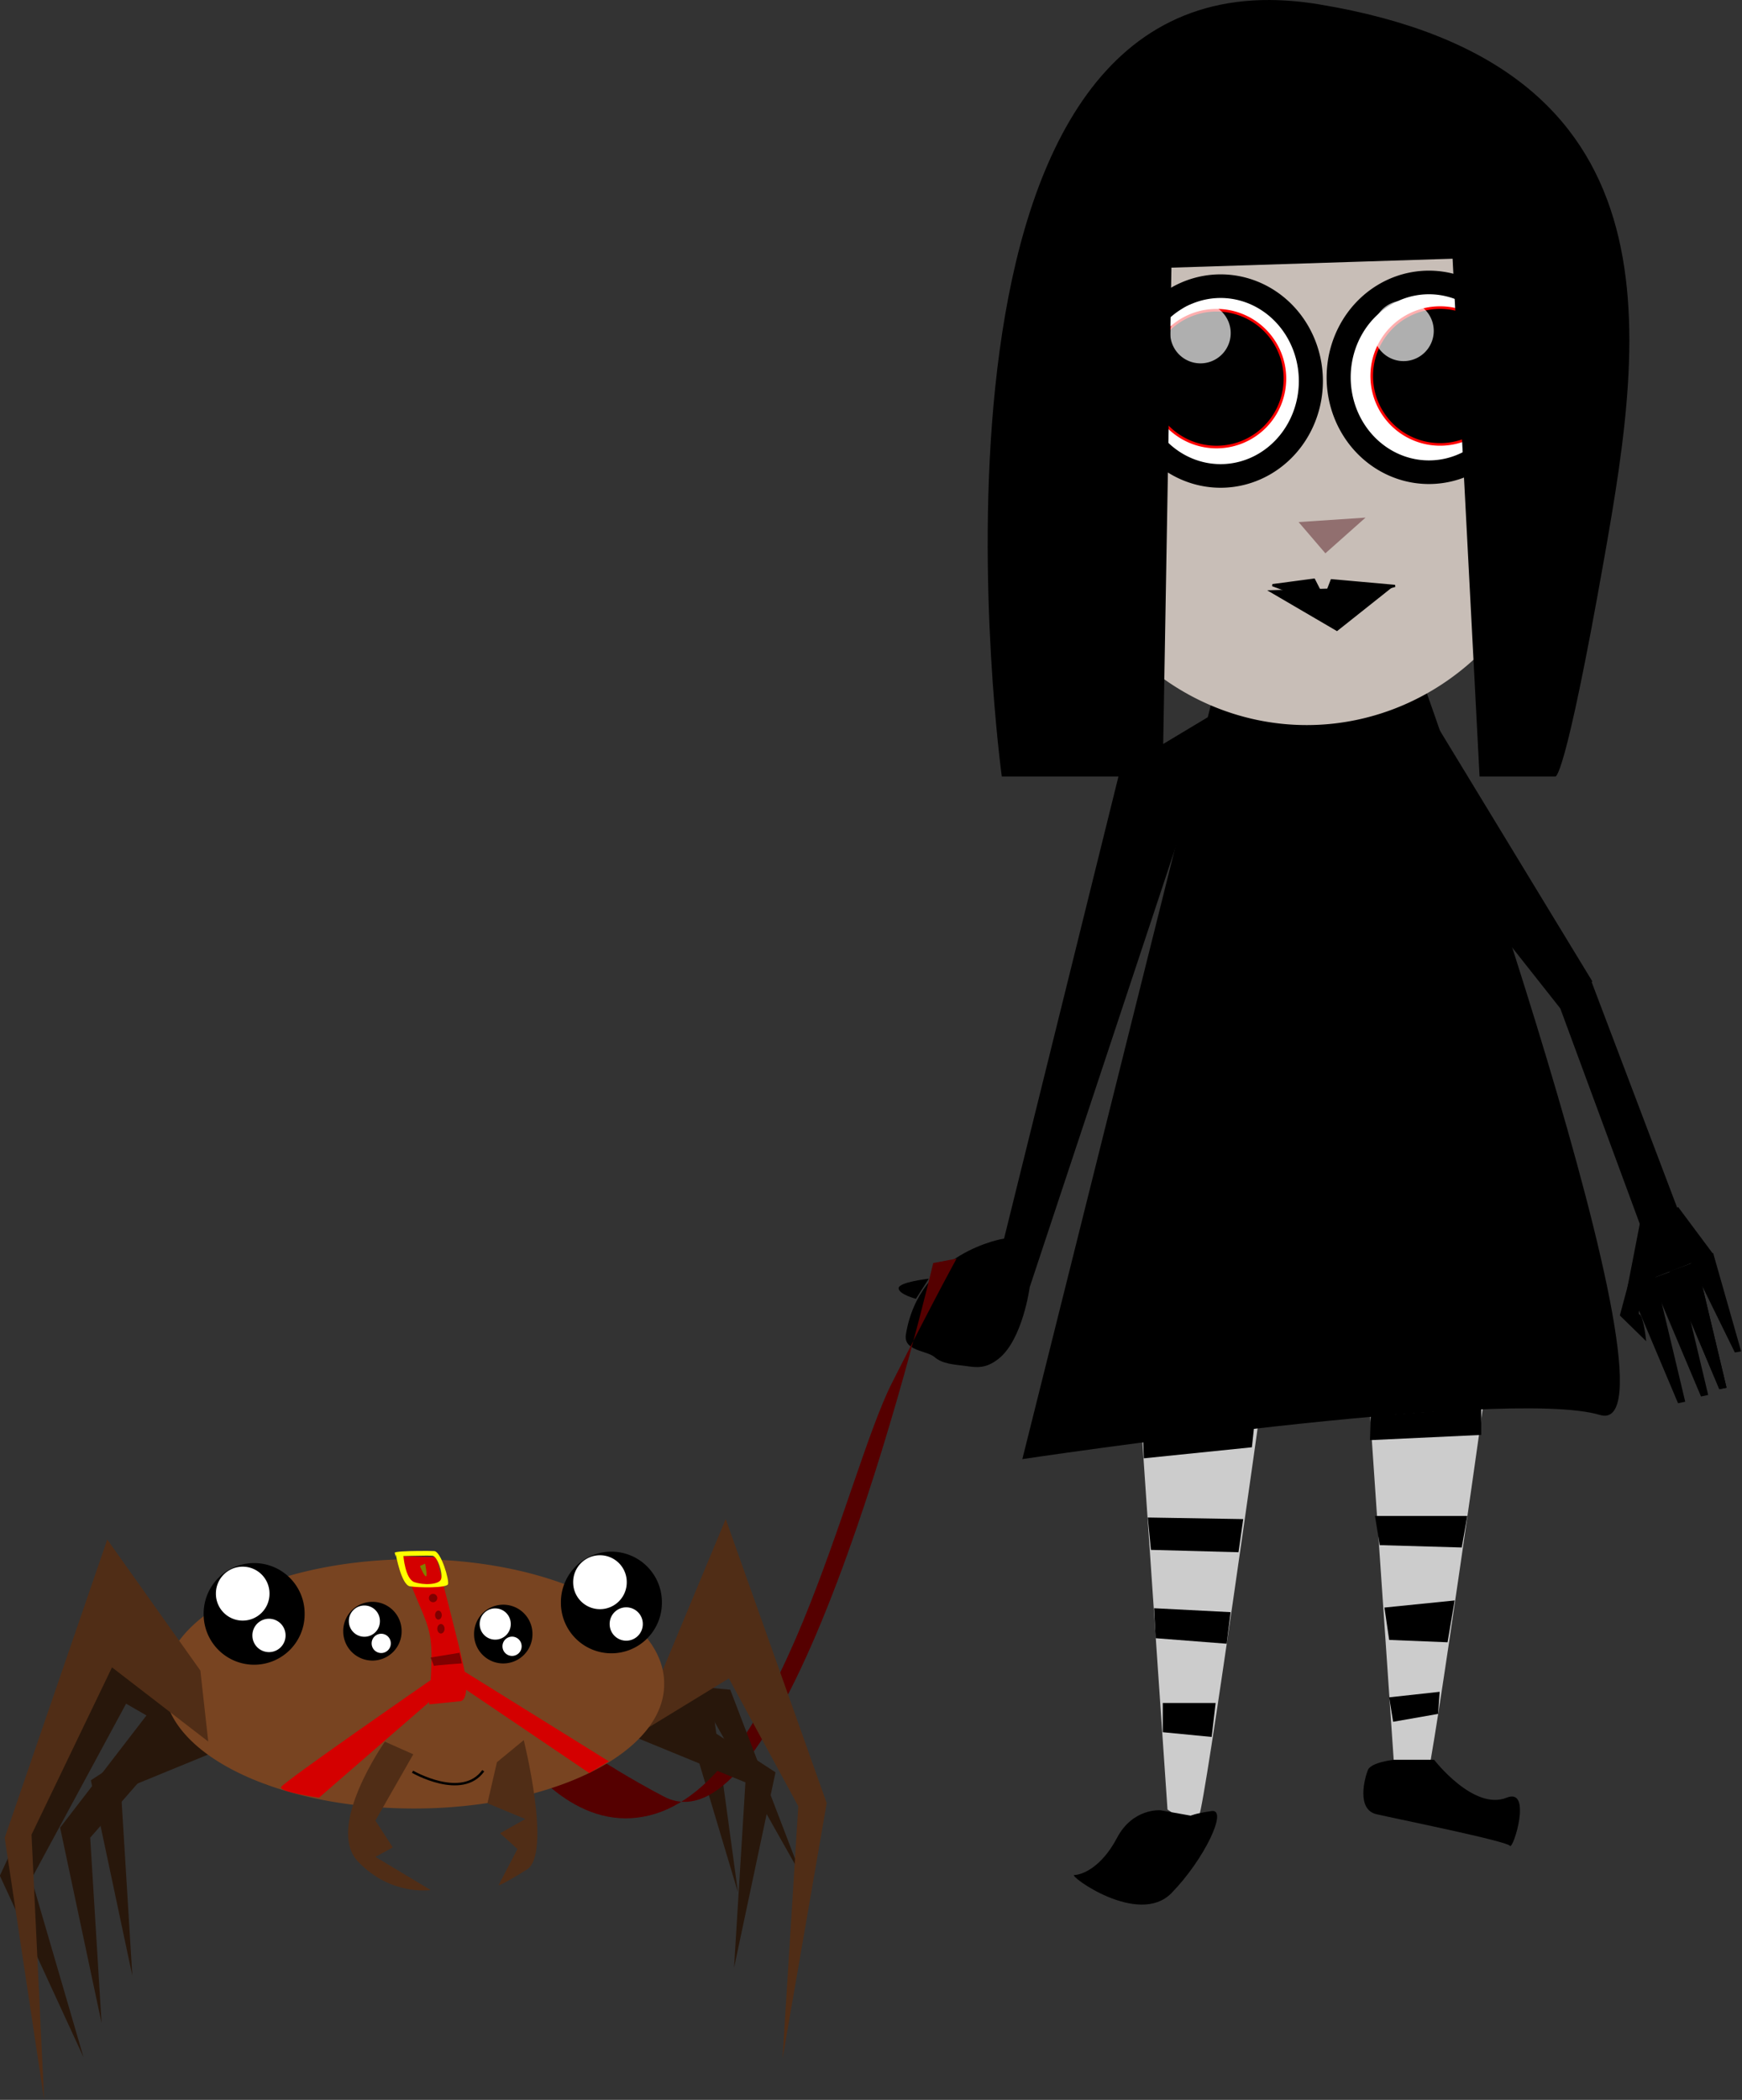 <?xml version="1.0"?>
<svg
    xmlns:rdf="http://www.w3.org/1999/02/22-rdf-syntax-ns#"
    xmlns="http://www.w3.org/2000/svg"
    xmlns:cc="http://creativecommons.org/ns#"
    xmlns:dc="http://purl.org/dc/elements/1.1/"
    xmlns:svg="http://www.w3.org/2000/svg"
    xmlns:inkscape="http://www.inkscape.org/namespaces/inkscape"
    xmlns:sodipodi="http://sodipodi.sourceforge.net/DTD/sodipodi-0.dtd"
    xmlns:ns1="http://sozi.baierouge.fr"
    xmlns:xlink="http://www.w3.org/1999/xlink"
    id="svg2"
    viewBox="0 0 788.61 950.38"
    version="1.1"
  >
  <rect x="0" y="0" width="788.61" height="950.38" fill="#333333" stroke="none"/>
  <g
      id="layer1"
      transform="translate(1107.1 -294.84)"
    >
    <path
        id="path4015"
        style="color:#000000"
        d="m-556.59 623.05-84.348 254.31s-3.182 23.907-14.189 32.517c-6.019 4.708-10.222 3.798-15.113 3.152-4.699-0.62-10.131-0.821-13.752-3.96-3.586-3.109-14.225-2.742-13.009-10.244 6.061-37.376 44.447-43.437 44.447-43.437l52.528-212.13 50.508-30.305"
    />
    <path
        id="path4041"
        d="m-871.42 1052.1 87.277 17.665 11.137 81.584-21.906-73.179-69.66-1.131"
        style="color:#000000"
        fill="#28170b"
    />
    <path
        id="path3968"
        d="m-909.14 1017.5s35.86 113.64 95.964 98.995c60.104-14.647 88.641-153.8 109.85-195.72 21.213-41.921 29.294-56.316 29.294-56.316l-10.607 2.02s-63.387 272.24-121.98 241.43c-58.589-30.81-85.358-63.135-85.358-63.135"
        style="color:#000000"
        fill="#500"
    />
    <path
        id="path4039"
        d="m-867.16 1050.8 90.643 8.787 32.369 84.456-41.321-73.232-68.245 5.078"
        style="color:#000000"
        fill="#28170b"
    />
    <path
        id="path4037"
        d="m-986.82 1048.9-79.142 51.673 18.772 88.477-5.155-83.928 67.888-27.857"
        style="color:#000000"
        fill="#28170b"
    />
    <path
        id="path4035"
        d="m-835.17 1045.3 79.142 51.673-18.772 88.477 5.155-83.928-67.888-27.857"
        style="color:#000000"
        fill="#28170b"
    />
    <path
        id="path3947"
        d="m-807.14 1050.9 28.571-68.571 45.714 128.57-20 115.71 7.143-114.29-31.429-57.857-51.429 31.429z"
        style="color:#000000"
        fill="#502d16"
    />
    <path
        id="path3970"
        d="m-971.66 1087.2-37.651-56.867-70.571 91.673 18.772 88.477-5.155-83.928 59.316-67.857 54.49 50.429"
        style="color:#000000"
        fill="#28170b"
    />
    <path
        id="path3963"
        d="m-1009.3 1085.9-49.286-47.143-48.572 105 37.857 82.143-23.571-80.714 42.857-79.286 64.286 37.143"
        style="color:#000000"
        fill="#28170b"
    />
    <path
        id="path3116"
        d="m-487.14 930.93 11.429 167.14s11.429 8.571 14.286 2.857c2.857-5.714 28.571-190 28.571-190z"
        style="color:#000000"
        fill="#ccc"
    />
    <path
        id="path3106"
        d="m-590 946.65 11.429 167.14s11.429 8.571 14.286 2.857c2.857-5.714 28.571-190 28.571-190z"
        style="color:#000000"
        fill="#ccc"
    />
    <path
        id="path3104"
        style="color:#000000"
        d="m-557.14 606.65-87.143 348.57s218.57-32.857 261.43-20c42.857 12.857-80-331.43-80-331.43z"
    />
    <path
        id="path3094"
        d="m-694.29 619.51a89.286 44.286 0 1 1 -178.57 0 89.286 44.286 0 1 1 178.57 0z"
        style="color:#000000"
        fill="#784421"
        transform="matrix(1.268 0 0 1.268 73.926 271.39)"
    />
    <path
        id="path3886"
        style="color:#000000"
        d="m-587.5 981.65 43.214 0.714-2.143 15-39.643-1.071z"
    />
    <path
        id="path3888"
        style="color:#000000"
        d="m-584.64 1022.7 34.643 1.786-1.786 14.286-32.143-2.5z"
    />
    <path
        id="path3890"
        style="color:#000000"
        d="m-580.71 1065.6h23.929l-1.786 15.357-22.143-2.143z"
    />
    <path
        id="path3892"
        style="color:#000000"
        d="m-589.29 954.86 48.929-5 1.071-10-50.357 5z"
    />
    <path
        id="path3894"
        style="color:#000000"
        d="m-565.71 1117-16.071-2.857s-12.5-1.071-19.643 12.5c-7.143 13.571-16.071 16.786-19.286 16.786-3.214 0 28.929 23.571 43.929 8.214s25.714-38.214 18.214-37.143c-7.5 1.071-9.643 2.143-9.643 2.143v1.429"
    />
    <path
        id="path3896"
        style="color:#000000"
        d="m-476.07 1091.3s-10.357 1.071-11.786 4.643c-1.429 3.571-5.357 17.857 3.929 20 9.286 2.143 58.929 12.143 60.357 14.286 1.429 2.143 10.327-26.544-1.429-21.786-15 6.071-32.857-17.143-32.857-17.143z"
    />
    <path
        id="path3898"
        style="color:#000000"
        d="m-476.43 1074.1 20.357-3.571 0.714-10-22.857 2.5z"
    />
    <path
        id="path3900"
        style="color:#000000"
        d="m-480.36 1022.4 31.786-3.214-3.214 18.929-26.429-1.071z"
    />
    <path
        id="path3902"
        style="color:#000000"
        d="m-484.64 980.93h41.786l-2.5 14.286-37.15-1.07z"
    />
    <path
        id="path3904"
        style="color:#000000"
        d="m-486.91 946.63 50.357-2.362v-12.281l-50 3.779z"
    />
    <path
        id="path3108"
        d="m-871.43 1035.9a26.429 26.429 0 1 1 -52.857 0 26.429 26.429 0 1 1 52.857 0z"
        style="color:#000000"
        transform="matrix(.865 0 0 .865 -215.4 129.22)"
    />
    <path
        id="path3912"
        d="m-871.43 1035.9a26.429 26.429 0 1 1 -52.857 0 26.429 26.429 0 1 1 52.857 0z"
        style="color:#000000"
        fill="#fff"
        transform="matrix(.459 0 0 .459 -585.11 540.62)"
    />
    <path
        id="path3914"
        d="m-871.43 1035.9a26.429 26.429 0 1 1 -52.857 0 26.429 26.429 0 1 1 52.857 0z"
        style="color:#000000"
        fill="#fff"
        transform="matrix(.284 0 0 .284 -730.34 740.82)"
    />
    <path
        id="path3923"
        d="m-871.43 1035.9a26.429 26.429 0 1 1 -52.857 0 26.429 26.429 0 1 1 52.857 0z"
        style="color:#000000"
        transform="matrix(.865 0 0 .865 -53.669 124.05)"
    />
    <path
        id="path3925"
        d="m-871.43 1035.9a26.429 26.429 0 1 1 -52.857 0 26.429 26.429 0 1 1 52.857 0z"
        style="color:#000000"
        fill="#fff"
        transform="matrix(.459 0 0 .459 -423.38 535.45)"
    />
    <path
        id="path3927"
        d="m-871.43 1035.9a26.429 26.429 0 1 1 -52.857 0 26.429 26.429 0 1 1 52.857 0z"
        style="color:#000000"
        fill="#fff"
        transform="matrix(.284 0 0 .284 -568.61 735.65)"
    />
    <path
        id="path3931"
        d="m-871.43 1035.9a26.429 26.429 0 1 1 -52.857 0 26.429 26.429 0 1 1 52.857 0z"
        style="color:#000000"
        transform="matrix(.5 0 0 .5 -489.57 515.15)"
    />
    <path
        id="path3933"
        d="m-871.43 1035.9a26.429 26.429 0 1 1 -52.857 0 26.429 26.429 0 1 1 52.857 0z"
        style="color:#000000"
        fill="#fff"
        transform="matrix(.266 0 0 .266 -703.31 752.99)"
    />
    <path
        id="path3935"
        d="m-871.43 1035.9a26.429 26.429 0 1 1 -52.857 0 26.429 26.429 0 1 1 52.857 0z"
        style="color:#000000"
        fill="#fff"
        transform="matrix(.164 0 0 .164 -787.27 868.73)"
    />
    <path
        id="path3939"
        d="m-871.43 1035.9a26.429 26.429 0 1 1 -52.857 0 26.429 26.429 0 1 1 52.857 0z"
        style="color:#000000"
        transform="matrix(.5 0 0 .5 -430.34 516.45)"
    />
    <path
        id="path3941"
        d="m-871.43 1035.9a26.429 26.429 0 1 1 -52.857 0 26.429 26.429 0 1 1 52.857 0z"
        style="color:#000000"
        fill="#fff"
        transform="matrix(.266 0 0 .266 -644.08 754.3)"
    />
    <path
        id="path3943"
        d="m-871.43 1035.9a26.429 26.429 0 1 1 -52.857 0 26.429 26.429 0 1 1 52.857 0z"
        style="color:#000000"
        fill="#fff"
        transform="matrix(.164 0 0 .164 -728.04 870.04)"
    />
    <path
        id="path3945"
        d="m-1016.4 1050.9-42.143-59.286-46.429 135 17.857 118.57-5.714-120 36.428-75.714 43.572 33.572z"
        style="color:#000000"
        fill="#502d16"
    />
    <path
        id="path3949"
        d="m-932.86 1083.1s-27.143 38.571-12.143 54.286c15 15.714 32.857 12.857 32.857 12.857l-25-15 7.857-4.286-7.857-12.143 17.143-30"
        style="color:#000000"
        fill="#502d16"
    />
    <path
        id="path3951"
        d="m-870 1082.4s12.857 51.429 1.429 58.571c-11.429 7.143-12.857 7.143-12.857 7.143l8.571-16.429-7.857-7.143 11.429-6.428-17.143-7.143 4.286-18.571"
        style="color:#000000"
        fill="#502d16"
    />
    <path
        id="path3989"
        d="m-897.27 1051.1 65.786 40.911-8.839 5.303-56.19-38.007z"
        style="color:#000000"
        fill="#d40000"
    />
    <path
        id="path3979"
        d="m-911.66 1054.9s-67.175 46.467-68.185 48.74c-1.01 2.273 17.173 4.798 17.173 4.798l51.518-44.699z"
        style="color:#000000"
        fill="#d40000"
    />
    <path
        id="path3953"
        d="m-925.9 999.17c13.383 37.875 15.979 26.56 13.058 67.039l14.281-1.438s4.437-0.245 1.58-14.53c-2.006-10.028-12.67-50.719-12.67-50.719z"
        style="color:#000000"
        fill="#d40000"
    />
    <path
        id="path3955"
        d="m-917.64 996.78c-5.154 0.046-10.97 0.27-10.765 0.874 0.328 0.967 0.316 1.776 0.316 1.776l0.172-1.128s2.465 13.848 6.402 14.492c3.937 0.644 16.568 0.814 17.224-0.959 0.656-1.772-3.141-14.838-6.258-15-1.169-0.06-3.999-0.084-7.091-0.056zm3.273 2.115c1.338-0.008 2.44 0.016 3.014 0.056 2.297 0.161 4.917 8.052 3.933 10.629-0.984 2.578-8.042 2.747-12.143 1.297-4.101-1.45-4.909-11.785-4.909-11.785s6.091-0.175 10.105-0.197z"
        style="color:#000000"
        fill="#ff0"
    />
    <path
        id="path3960"
        d="m-916.99 1003.6s1.786 4.464 2.679 4.643c0.893 0.179-0.357-5.714-0.357-5.714"
        style="color:#000000"
        fill="#808000"
    />
    <path
        id="path3981"
        d="m-909.14 1018.1a1.894 1.894 0 1 1 -3.788 0 1.894 1.894 0 1 1 3.788 0z"
        style="color:#000000"
        fill="#800000"
    />
    <path
        id="path3983"
        d="m-906.61 1024.8a1.515 2.02 0 1 1 -3.03 0 1.515 2.02 0 1 1 3.03 0z"
        style="color:#000000"
        fill="#800000"
        transform="translate(-.505 1.01)"
    />
    <path
        id="path3985"
        d="m-905.85 1032a1.641 2.147 0 1 1 -3.283 0 1.641 2.147 0 1 1 3.283 0z"
        style="color:#000000"
        fill="#800000"
    />
    <path
        id="path3987"
        d="m-910.65 1048.8c1.641-0.379 12.627-1.136 12.627-1.136l-1.01-4.798-13.132 2.147z"
        style="color:#000000"
        fill="#800000"
    />
    <path
        id="path3096"
        d="m-381.43 629.51a60 64.286 0 1 1 -120 0 60 64.286 0 1 1 120 0z"
        style="color:#000000"
        fill="#c8beb7"
        transform="matrix(1.923 0 0 1.886 333.34 -685.5)"
    />
    <path
        id="path3098"
        style="color:#000000"
        d="m-381.43 629.51a60 64.286 0 1 1 -120 0 60 64.286 0 1 1 120 0z"
        transform="matrix(.681 0 0 .668 -253.91 46.79)"
        stroke="#000"
        stroke-width="16"
        fill="#fff"
    />
    <path
        id="path4007"
        style="color:#000000"
        d="m-1238.4 26.552a31.82 31.82 0 1 1 -63.64 0 31.82 31.82 0 1 1 63.64 0z"
        transform="matrix(.973 0 0 .973 679.55 440.37)"
        stroke="#f00"
        stroke-width="1.212"
    />
    <path
        id="path3100"
        style="color:#000000"
        d="m-381.43 629.51a60 64.286 0 1 1 -120 0 60 64.286 0 1 1 120 0z"
        transform="matrix(.681 0 0 .668 -159.61 45.106)"
        stroke="#000"
        stroke-width="16"
        fill="#fff"
    />
    <path
        id="path4011"
        style="color:#000000"
        d="m-1238.4 26.552a31.82 31.82 0 1 1 -63.64 0 31.82 31.82 0 1 1 63.64 0z"
        transform="matrix(.973 0 0 .973 780.77 439.18)"
        stroke="#f00"
        stroke-width="1.212"
    />
    <path
        id="path4009"
        opacity=".686"
        style="color:#000000"
        d="m-1238.4 26.552a31.82 31.82 0 1 1 -63.64 0 31.82 31.82 0 1 1 63.64 0z"
        transform="matrix(.43 0 0 .43 -17.446 434.19)"
        fill="#fff"
    />
    <path
        id="path4025"
        style="color:#000000"
        d="m-920.34 1096.7s22.37 12.947 32.01-0.438"
        stroke="#000"
        stroke-width="1.098"
        fill="none"
    />
    <g
        id="g4057"
        stroke="#000"
        transform="matrix(.977 .212 -.212 .977 732.9 -65.798)"
      >
      <path
          id="path4053"
          style="color:#000000"
          d="m-1085 873.08 6.429 7.857 1.429-9.286 28.572-3.571-29.286 15-25-3.571z"
      />
      <path
          id="path4055"
          style="color:#000000"
          d="m-1102.9 882.36 32.857 10.714 19.286-23.571z"
      />
    </g
    >
    <path
        id="path4061"
        d="m-519.22 531.12 30.305-2.02-18.183 16.162z"
        style="color:#000000"
        fill="#916f6f"
    />
    <path
        id="path4063"
        style="color:#000000"
        d="m-531.96 294.84c-170.1-1.137-121.62 351.44-121.62 351.44h72.812l3.98-230.3 127.28-4.052 12.214 234.36h34.25s4.036 4.036 22.219-99 35.88-223.26-129.28-250.5c-7.655-1.263-14.929-1.891-21.844-1.938z"
    />
    <path
        id="path4068"
        style="color:#000000"
        d="m-686.65 873.57s-13.637 1.515-13.637 4.293c0 2.778 7.829 4.798 7.829 4.798z"
    />
    <path
        id="path4076"
        opacity=".686"
        style="color:#000000"
        d="m-1238.4 26.552a31.82 31.82 0 1 1 -63.64 0 31.82 31.82 0 1 1 63.64 0z"
        transform="matrix(.43 0 0 .43 74.478 433.18)"
        fill="#fff"
    />
    <g
        id="g3361"
        transform="matrix(.994 .113 -.113 .994 68.217 55.943)"
      >
      <path
          id="path4084"
          style="color:#000000"
          d="m-465.07 612.57 90.82 117.16-12.629 14.18-99.023-99.704"
      />
      <path
          id="path4086"
          style="color:#000000"
          d="m-375.36 728.43 51.14 99.304-16.14 8.911-47.857-95z"
      />
      <g
          id="g4109"
          transform="matrix(1.365 0 0 1.365 124.17 -304.98)"
        >
        <path
            id="path4107"
            style="color:#000000"
            d="m-340 843.08-3.571 23.929 9.643 7.5s-1.786-8.214-3.214-8.571c-1.429-0.357 2.5-10.714 2.5-10.714l-4.286-2.5"
        />
        <path
            id="path4088"
            style="color:#000000"
            d="m-340.42 835.93-1.718 21.786l27.14-14.29-13.4-14.28z"
        />
        <g
            id="g4100"
            transform="matrix(1.077 0 0 1.077 25.066 -65.033)"
          >
          <path
              id="path4090"
              style="color:#000000"
              d="m-315.92 843.08 11.988 29.089-1.893 0.554-17.036-26.595z"
          />
          <path
              id="path4092"
              style="color:#000000"
              d="m-332.86 852.01 13.571 37.5-2.143 0.714-19.286-34.286z"
          />
          <path
              id="path4094"
              style="color:#000000"
              d="m-326.07 849.15 13.571 37.5-2.143 0.714-19.286-34.286z"
          />
          <path
              id="path4096"
              style="color:#000000"
              d="m-320.71 846.29 13.571 37.5-2.143 0.714-19.286-34.286z"
          />
          <path
              id="path4098"
              style="color:#000000"
              d="m-320.71 846.29 13.571 37.5-2.143 0.714-19.286-34.286z"
          />
        </g
        >
      </g
      >
    </g
    >
  </g
  >
</svg
>
